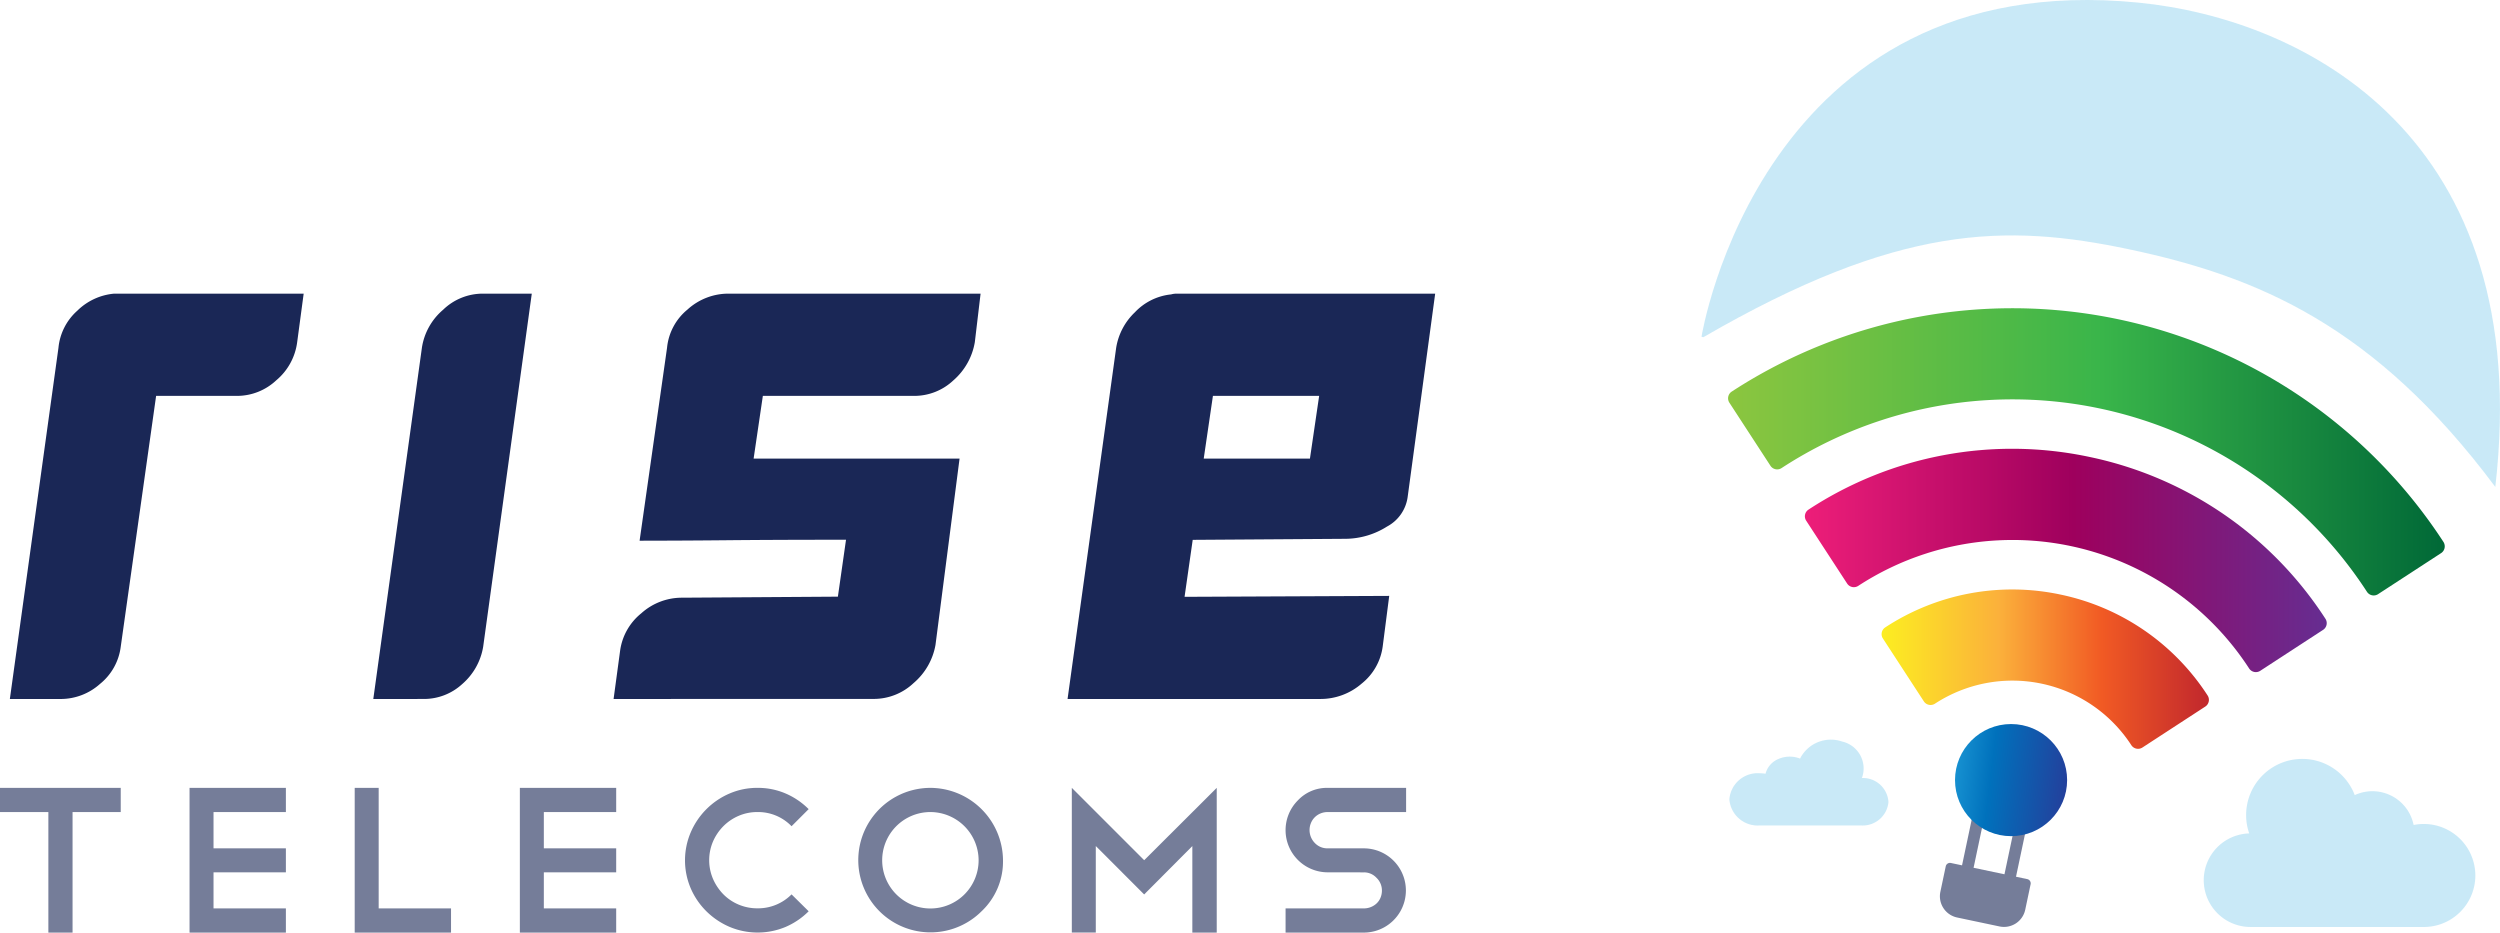 <svg xmlns="http://www.w3.org/2000/svg" xmlns:xlink="http://www.w3.org/1999/xlink" width="268.748" height="100.251" viewBox="0 0 268.748 100.251"><defs><linearGradient id="linear-gradient" y1="0.5" x2="1" y2="0.5" gradientUnits="objectBoundingBox"><stop offset="0" stop-color="#8cc63f"></stop><stop offset="0.522" stop-color="#39b54a"></stop><stop offset="1" stop-color="#006837"></stop></linearGradient><linearGradient id="linear-gradient-2" y1="0.5" x2="1" y2="0.5" gradientUnits="objectBoundingBox"><stop offset="0" stop-color="#ed1e79"></stop><stop offset="0.515" stop-color="#9e005d"></stop><stop offset="1" stop-color="#662d91"></stop></linearGradient><linearGradient id="linear-gradient-3" y1="0.5" x2="1" y2="0.5" gradientUnits="objectBoundingBox"><stop offset="0" stop-color="#fcee21"></stop><stop offset="0.361" stop-color="#fbb03b"></stop><stop offset="0.673" stop-color="#f15a24"></stop><stop offset="1" stop-color="#c1272d"></stop></linearGradient><linearGradient id="linear-gradient-4" x1="1.205" y1="0.587" x2="-0.26" y2="0.406" gradientUnits="objectBoundingBox"><stop offset="0" stop-color="#2e3192"></stop><stop offset="0.606" stop-color="#0071bc"></stop><stop offset="1" stop-color="#29abe2"></stop></linearGradient></defs><g id="Group_3689" data-name="Group 3689" transform="translate(-700 -456.528)"><path id="Path_611" data-name="Path 611" d="M1078.731,617.714l-1.2-.255,1.349-6.385.035-.164-.164-.035-.913-.193-.164-.034-.034.164-1.349,6.385-3.32-.7,1.349-6.385.034-.164-.164-.034-.912-.193-.164-.034-.035.164-1.349,6.385-1.2-.254a.466.466,0,0,0-.552.36l-.578,2.737a2.334,2.334,0,0,0,1.8,2.763l4.561.963a2.333,2.333,0,0,0,2.762-1.8l.578-2.737A.466.466,0,0,0,1078.731,617.714Z" transform="translate(-160.812 -66.684)" fill="#1a2756" opacity="0.6"></path><path id="Path_612" data-name="Path 612" d="M1029.27,603.79a3.049,3.049,0,0,0,3.245,2.807h10.915a2.778,2.778,0,0,0,2.943-2.512,2.748,2.748,0,0,0-2.855-2.587,2.966,2.966,0,0,0-2.118-3.92,3.71,3.71,0,0,0-4.531,1.832,3.026,3.026,0,0,0-2.313.036,2.365,2.365,0,0,0-1.4,1.594,3.694,3.694,0,0,0-.642-.056A3.05,3.05,0,0,0,1029.27,603.79Z" transform="translate(-143.365 -61.333)" fill="#29abe2" opacity="0.25"></path><path id="Path_613" data-name="Path 613" d="M1106,540.467a.908.908,0,0,0-.075-.143,55.293,55.293,0,0,0-76.505-16.165.863.863,0,0,0-.255,1.2l4.412,6.775a.863.863,0,0,0,1.194.252,45.429,45.429,0,0,1,62.932,13.3.862.862,0,0,0,1.194.252l6.776-4.412a.867.867,0,0,0,.327-1.052Z" transform="translate(-143.256 -25.539)" fill="url(#linear-gradient)"></path><path id="Path_614" data-name="Path 614" d="M1074.259,542.856a39.9,39.9,0,0,0-30.216,5.657.864.864,0,0,0-.253,1.195l4.4,6.754a.863.863,0,0,0,1.195.252,30.333,30.333,0,0,1,42.021,8.878.863.863,0,0,0,1.195.252l6.754-4.4a.863.863,0,0,0,.252-1.195A39.9,39.9,0,0,0,1074.259,542.856Z" transform="translate(-149.626 -37.205)" fill="url(#linear-gradient-2)"></path><path id="Path_615" data-name="Path 615" d="M1077.493,569.313a24.887,24.887,0,0,0-18.844,3.527.863.863,0,0,0-.252,1.195l4.4,6.754a.863.863,0,0,0,1.195.252,15.239,15.239,0,0,1,21.11,4.46.863.863,0,0,0,1.194.252l6.754-4.4a.863.863,0,0,0,.252-1.194A24.884,24.884,0,0,0,1077.493,569.313Z" transform="translate(-155.986 -48.868)" fill="url(#linear-gradient-3)"></path><path id="Path_616" data-name="Path 616" d="M1143.271,607.953a5.542,5.542,0,0,0-1.1.11,4.521,4.521,0,0,0-6.331-3.214,6.035,6.035,0,0,0-11.344,4.119,5.03,5.03,0,0,0,.151,10.058h18.621a5.536,5.536,0,0,0,0-11.072Z" transform="translate(-182.707 -62.848)" fill="#29abe2" opacity="0.25"></path><circle id="Ellipse_7" data-name="Ellipse 7" cx="6.026" cy="6.026" r="6.026" transform="translate(910.162 534.362)" fill="url(#linear-gradient-4)"></circle><path id="Path_617" data-name="Path 617" d="M1109.3,508.872c-12.927-17.328-25.546-22.625-39.349-25.539-13.286-2.806-24.841-2.685-45.785,9.443l-.2-.044s6.378-39.947,47-35.919C1088.72,458.576,1113.648,471.117,1109.3,508.872Z" transform="translate(-141.056 0)" fill="#29abe2" opacity="0.25"></path><path id="Path_618" data-name="Path 618" d="M701.878,556.011l5.224-37.752a6.118,6.118,0,0,1,2.025-3.986,6.457,6.457,0,0,1,3.961-1.835h20.374l-.7,5.231a6.414,6.414,0,0,1-2.247,4.085,6.174,6.174,0,0,1-4.191,1.675H717.6l-3.806,26.987a6.112,6.112,0,0,1-2.225,3.975,6.334,6.334,0,0,1-4.214,1.621Z" transform="translate(-0.818 -24.343)" fill="#1a2756"></path><path id="Path_619" data-name="Path 619" d="M771.076,556.011l5.224-37.752a6.672,6.672,0,0,1,2.271-4.079,6.124,6.124,0,0,1,4.27-1.742h5.272l-5.226,37.96a6.756,6.756,0,0,1-2.254,4.011,6.07,6.07,0,0,1-4.184,1.6Z" transform="translate(-30.947 -24.343)" fill="#1a2756"></path><path id="Path_620" data-name="Path 620" d="M816.827,556.011l.7-5.177a6.249,6.249,0,0,1,2.28-4.035,6.518,6.518,0,0,1,4.364-1.676l16.768-.112.874-6.116h-1.867q-5.574,0-11,.051-4.643.046-9.322.051l2.949-20.733a6.07,6.07,0,0,1,2.193-4.112,6.535,6.535,0,0,1,4.452-1.715h27.061l-.618,5.21a6.981,6.981,0,0,1-2.313,4.118,6.112,6.112,0,0,1-4.23,1.663H832.873l-.993,6.744h22.139l-2.588,20.032a6.987,6.987,0,0,1-2.358,4.1,6.226,6.226,0,0,1-4.285,1.7Z" transform="translate(-50.867 -24.343)" fill="#1a2756"></path><path id="Path_621" data-name="Path 621" d="M903.263,556.011l5.225-37.752a6.74,6.74,0,0,1,2.016-3.82,6.218,6.218,0,0,1,3.783-1.908l.1-.012.1-.024a2.288,2.288,0,0,1,.541-.057h27.753l-2.961,21.879a4.245,4.245,0,0,1-2.219,3.159,8.448,8.448,0,0,1-4.425,1.316l-16.46.113-.875,6.124,22-.1-.7,5.434a6.136,6.136,0,0,1-2.269,4,6.738,6.738,0,0,1-4.477,1.647ZM917.9,530.173h11.418l.991-6.744H918.889Z" transform="translate(-88.501 -24.343)" fill="#1a2756"></path><path id="Path_622" data-name="Path 622" d="M700,606.537h12.979v2.6H707.8v12.957h-2.6V609.137H700Z" transform="translate(0 -65.314)" fill="#1a2756" opacity="0.6"></path><path id="Path_623" data-name="Path 623" d="M746.446,606.537v2.6h-7.778v3.9h7.778v2.578h-7.778v3.878h7.778v2.6H736.09V606.537Z" transform="translate(-15.714 -65.314)" fill="#1a2756" opacity="0.6"></path><path id="Path_624" data-name="Path 624" d="M767.535,606.537h2.577v12.956h7.779v2.6H767.535Z" transform="translate(-29.405 -65.314)" fill="#1a2756" opacity="0.6"></path><path id="Path_625" data-name="Path 625" d="M809.336,606.537v2.6h-7.778v3.9h7.778v2.578h-7.778v3.878h7.778v2.6H798.98V606.537Z" transform="translate(-43.096 -65.314)" fill="#1a2756" opacity="0.6"></path><path id="Path_626" data-name="Path 626" d="M838.226,606.537a7.521,7.521,0,0,1,3.015.605,7.913,7.913,0,0,1,2.476,1.681l-1.838,1.838a4.986,4.986,0,0,0-3.654-1.524,5.069,5.069,0,0,0-2.018.4,5.218,5.218,0,0,0-1.648,1.11,5.372,5.372,0,0,0-1.121,1.648,5.119,5.119,0,0,0,0,4.035,5.481,5.481,0,0,0,1.109,1.648,5.047,5.047,0,0,0,1.648,1.109,5.156,5.156,0,0,0,2.03.4,5.07,5.07,0,0,0,3.654-1.5l1.838,1.816a7.9,7.9,0,0,1-2.476,1.681,7.775,7.775,0,0,1-6.042-.011,8.062,8.062,0,0,1-2.477-1.67,7.841,7.841,0,0,1-1.681-2.465,7.653,7.653,0,0,1,0-6.019,7.936,7.936,0,0,1,4.158-4.169A7.484,7.484,0,0,1,838.226,606.537Z" transform="translate(-56.787 -65.314)" fill="#1a2756" opacity="0.6"></path><path id="Path_627" data-name="Path 627" d="M871.157,606.537a7.844,7.844,0,0,1,7.8,7.778,7.36,7.36,0,0,1-2.309,5.492,7.767,7.767,0,1,1-5.492-13.27Zm0,2.6a5.183,5.183,0,1,0,5.178,5.178,5.2,5.2,0,0,0-5.178-5.178Z" transform="translate(-71.135 -65.314)" fill="#1a2756" opacity="0.6"></path><path id="Path_628" data-name="Path 628" d="M906.652,612.791v9.3h-2.577V606.537l7.778,7.778,7.8-7.778v15.557h-2.623v-9.3l-5.179,5.2Z" transform="translate(-88.855 -65.314)" fill="#1a2756" opacity="0.6"></path><path id="Path_629" data-name="Path 629" d="M949.3,615.616a4.534,4.534,0,0,1-3.206-7.734,4.283,4.283,0,0,1,3.206-1.345h8.429v2.6H949.3a2.017,2.017,0,0,0-.762.146,1.89,1.89,0,0,0-.628.415,1.867,1.867,0,0,0-.414.628,1.984,1.984,0,0,0,.414,2.13,1.852,1.852,0,0,0,1.39.583h3.878a4.528,4.528,0,1,1,0,9.056h-8.406v-2.6h8.406a2,2,0,0,0,.762-.145,1.966,1.966,0,0,0,.628-.4,1.767,1.767,0,0,0,.415-.617,2.005,2.005,0,0,0,.146-.762,1.876,1.876,0,0,0-.583-1.367,1.826,1.826,0,0,0-1.367-.583Z" transform="translate(-106.574 -65.314)" fill="#1a2756" opacity="0.6"></path></g></svg>